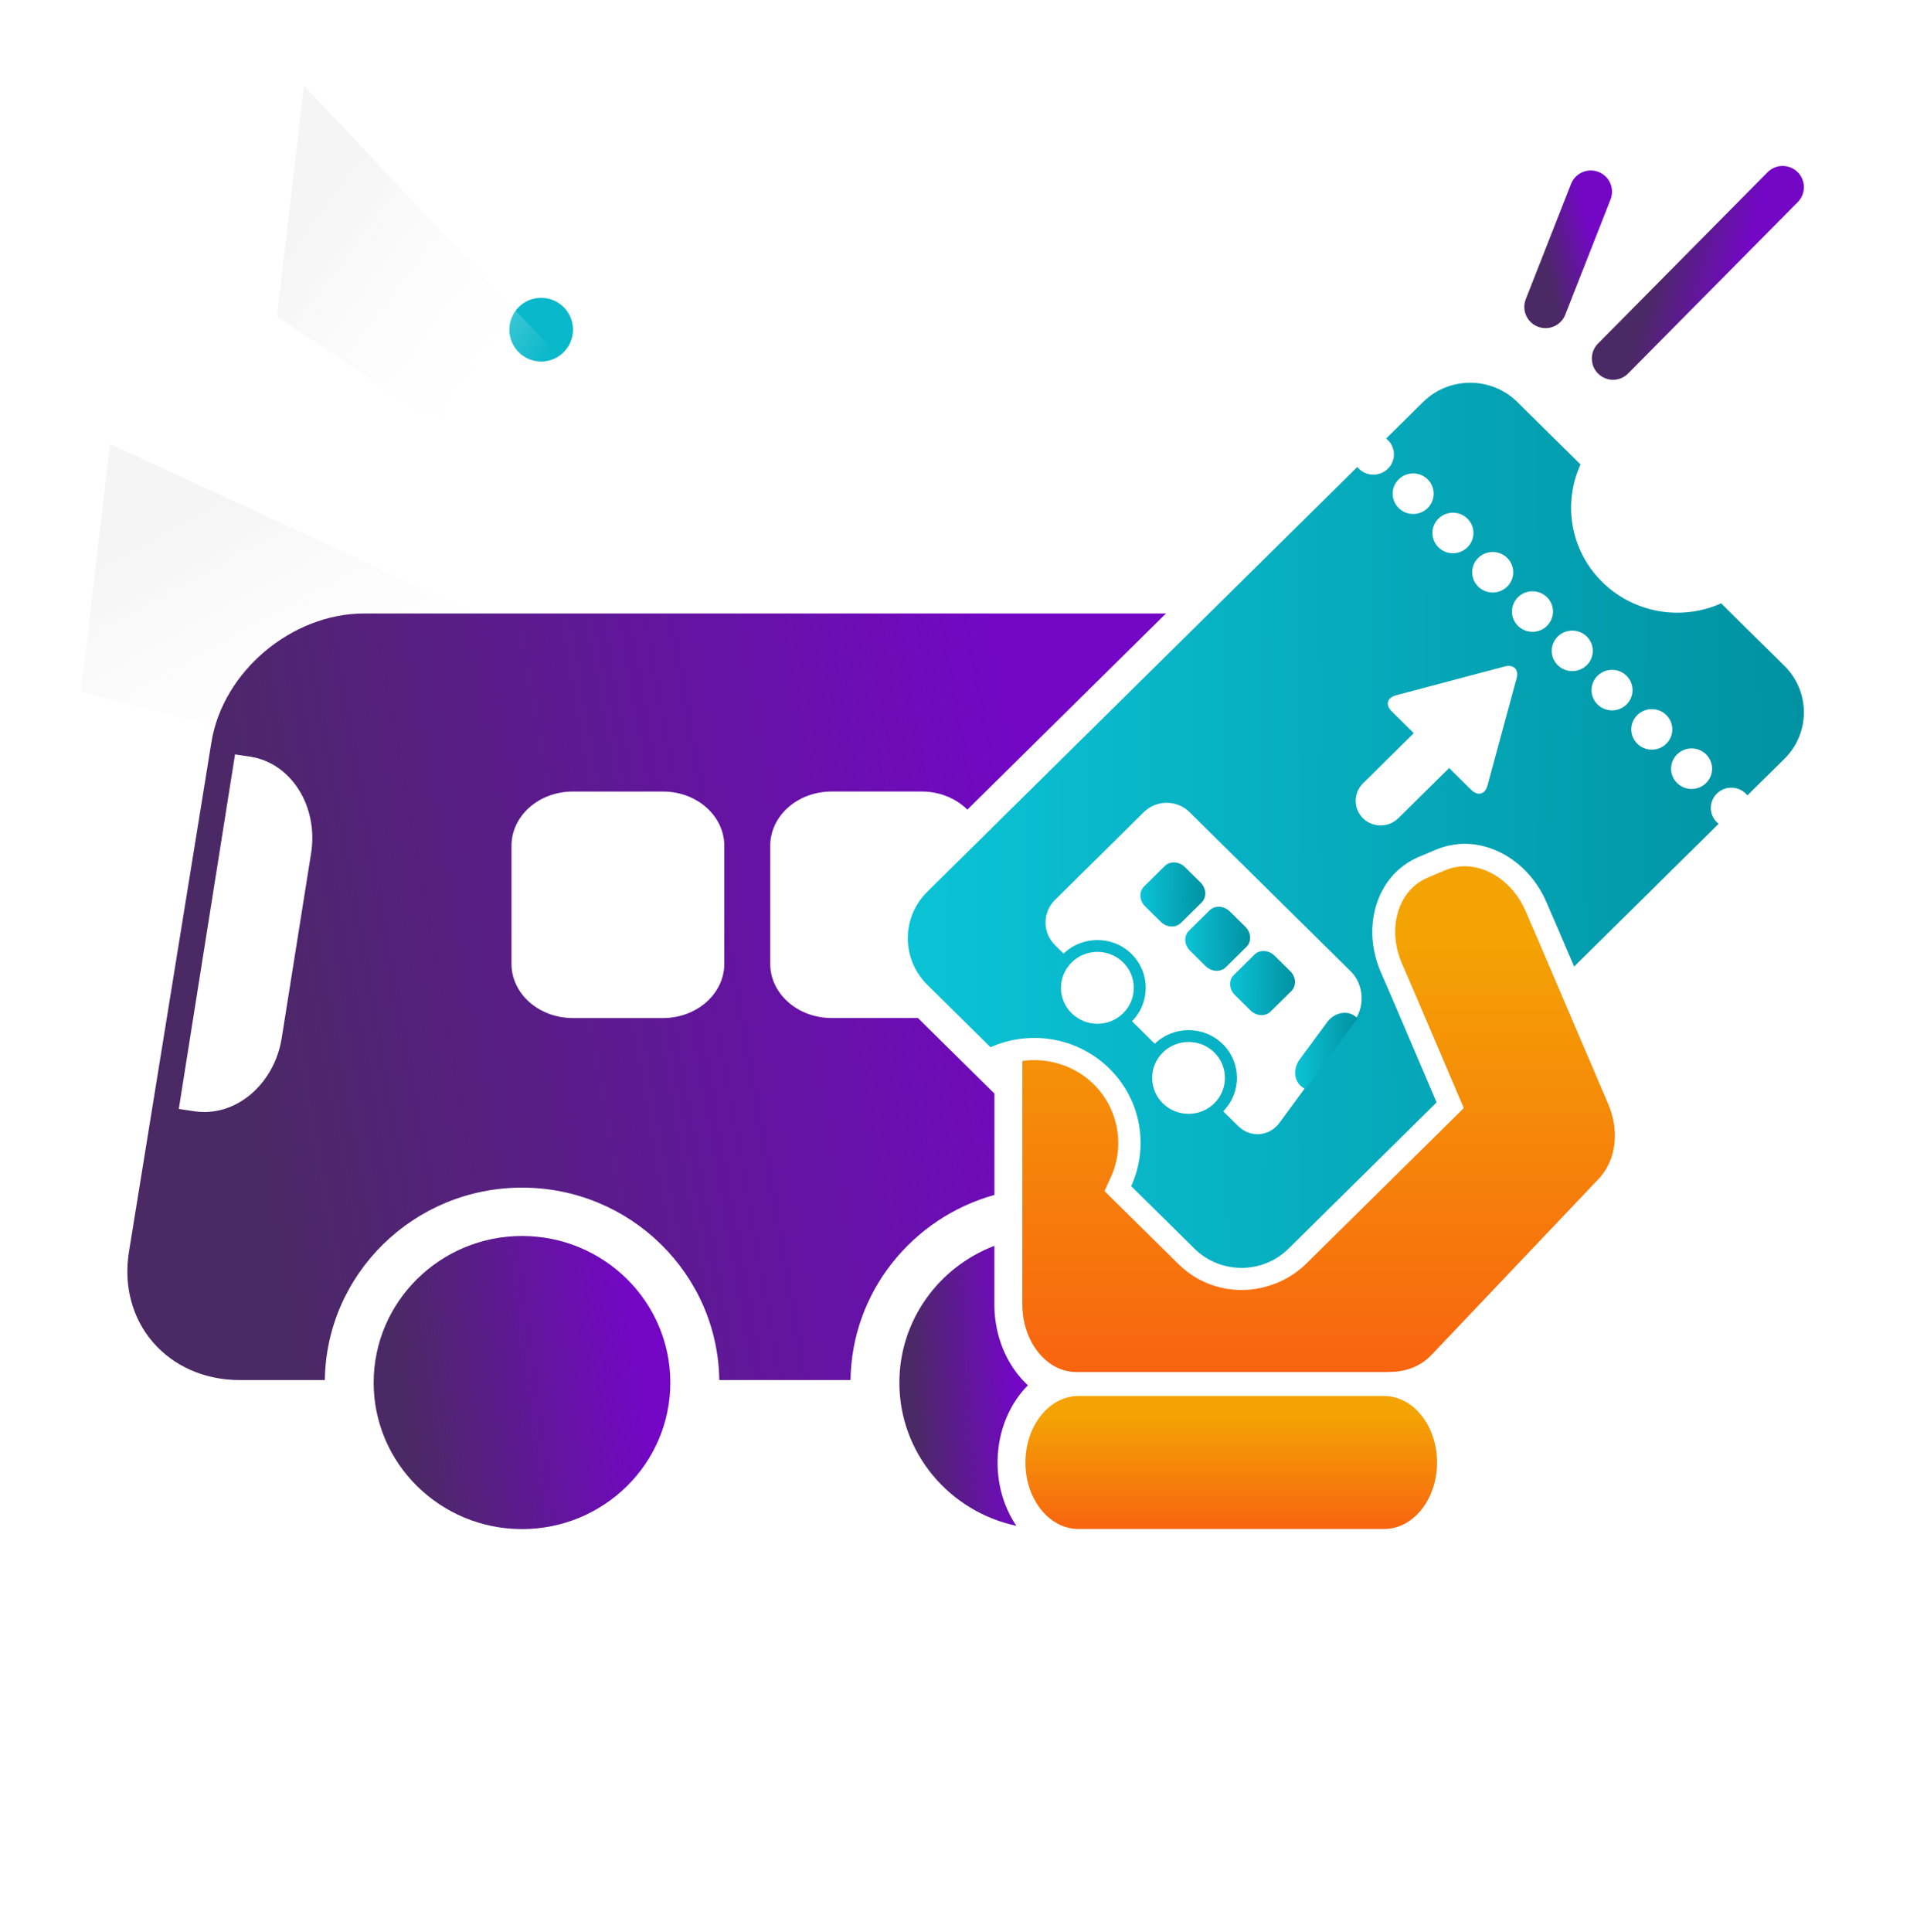 <svg xmlns="http://www.w3.org/2000/svg" width="90" height="91" viewBox="0 0 90 91" fill="none"><path d="M72.826 14.457L74.959 9.03" stroke="url(#paint0_linear_14851_29846)" stroke-width="2" stroke-linecap="round"></path><path d="M76.008 16.889L84 8.817" stroke="url(#paint1_linear_14851_29846)" stroke-width="2" stroke-linecap="round"></path><circle cx="25.5" cy="15.529" r="1.5" fill="#09B8CA"></circle><path d="M14.323 4.029L33.349 24.246L32.886 28.21L13.053 14.908L14.323 4.029Z" fill="url(#paint2_linear_14851_29846)"></path><path d="M5.183 20.913L39.085 36.573L38.511 41.482L3.816 32.585L5.183 20.913Z" fill="url(#paint3_linear_14851_29846)"></path><path d="M24.598 58.222C20.742 58.222 17.607 61.319 17.607 65.13C17.607 68.942 20.742 72.029 24.598 72.029C28.455 72.029 31.586 68.942 31.586 65.13C31.586 61.318 28.457 58.222 24.598 58.222Z" fill="url(#paint4_linear_14851_29846)"></path><path d="M46.858 56.286V51.515L46.724 51.382L45.874 50.543L43.253 47.954H39.187C37.588 47.954 36.294 46.813 36.294 45.4V39.841C36.294 38.425 37.588 37.285 39.187 37.285H43.434C44.288 37.285 45.053 37.616 45.582 38.139L54.941 28.898H17.167C13.747 28.898 10.503 31.628 9.962 34.962L6.081 58.945C5.534 62.282 7.891 65.01 11.31 65.01H15.307C15.372 59.998 19.509 55.944 24.599 55.944C29.689 55.944 33.823 59.999 33.894 65.01H40.077C40.131 60.857 42.989 57.363 46.86 56.287L46.858 56.286ZM14.659 40.192L13.277 48.883C12.93 51.098 11.079 52.644 9.15 52.346L8.425 52.237L11.075 35.537L11.802 35.645C13.728 35.95 15.006 37.985 14.66 40.192H14.659ZM34.129 45.401C34.129 46.815 32.83 47.956 31.241 47.956H26.995C25.396 47.956 24.102 46.815 24.102 45.401V39.842C24.102 38.426 25.396 37.286 26.995 37.286H31.241C32.831 37.286 34.129 38.426 34.129 39.842V45.401Z" fill="url(#paint5_linear_14851_29846)"></path><path d="M46.856 61.44V58.685C44.237 59.684 42.379 62.194 42.379 65.132C42.379 68.443 44.742 71.207 47.893 71.875C47.318 71.026 47.008 69.997 47.006 68.898V68.895C47.009 67.665 47.396 66.521 48.111 65.618C48.21 65.492 48.319 65.371 48.435 65.255C48.272 65.105 48.119 64.939 47.975 64.761C47.253 63.856 46.855 62.677 46.855 61.44H46.856Z" fill="url(#paint6_linear_14851_29846)"></path><path d="M67.714 68.896C67.715 67.163 66.596 65.758 65.213 65.758H50.821C49.439 65.758 48.319 67.162 48.318 68.892C48.317 70.623 49.439 72.026 50.821 72.025H65.21C66.595 72.028 67.715 70.624 67.713 68.895L67.714 68.896Z" fill="url(#paint7_linear_14851_29846)"></path><path d="M65.462 64.628C66.198 64.622 66.897 64.402 67.444 63.833L75.425 55.43L75.435 55.41C76.143 54.581 76.317 53.251 75.779 52.005L72.739 44.892L72.429 44.166L72.204 43.651L71.889 42.92C71.302 41.56 70.059 40.738 68.871 40.81L68.818 40.816C68.724 40.825 68.632 40.839 68.539 40.857L68.442 40.878C68.34 40.905 68.235 40.938 68.135 40.98L68.121 40.983L67.243 41.354L67.233 41.361C67.132 41.403 67.037 41.457 66.944 41.512L66.861 41.568C66.785 41.619 66.71 41.675 66.641 41.737L66.601 41.772C65.728 42.569 65.469 44.026 66.057 45.383L66.376 46.114L66.599 46.63L67.899 49.674L68.973 52.194L68.957 52.21L68.959 52.212L61.562 59.515C61.356 59.719 61.127 59.903 60.881 60.062C60.776 60.131 60.663 60.197 60.543 60.26C60.507 60.279 60.469 60.298 60.422 60.32C60.342 60.358 60.262 60.395 60.187 60.426C60.14 60.445 60.093 60.463 60.046 60.48C60.033 60.485 60.019 60.488 60.007 60.493C59.533 60.672 59.026 60.766 58.503 60.766C57.421 60.766 56.401 60.363 55.619 59.629C55.601 59.613 55.584 59.597 55.566 59.58L55.546 59.563L52.042 56.104L52.044 56.102L52.346 55.445C53.019 53.974 52.694 52.218 51.538 51.076C50.647 50.196 49.386 49.806 48.172 49.977V61.438C48.172 63.203 49.313 64.633 50.721 64.631H65.419L65.465 64.629L65.462 64.628Z" fill="url(#paint8_linear_14851_29846)"></path><path d="M66.355 40.943L66.353 40.945L66.355 40.943Z" fill="url(#paint9_linear_14851_29846)"></path><path d="M53.303 55.874L56.285 58.819C56.894 59.422 57.701 59.725 58.501 59.724C59.301 59.724 60.107 59.421 60.717 58.818L67.693 51.929L66.906 50.085L65.606 47.042L65.608 47.047L65.384 46.532L65.067 45.803C64.701 44.959 64.581 44.061 64.717 43.204C64.856 42.331 65.264 41.546 65.869 40.994L65.878 40.987L65.886 40.98L65.926 40.945L65.924 40.947L65.927 40.944C66.026 40.857 66.133 40.775 66.252 40.694L66.338 40.636L66.363 40.619L66.39 40.603C66.493 40.541 66.606 40.477 66.732 40.42L66.75 40.409L66.818 40.38L67.696 40.01L67.764 39.982L67.788 39.975C67.907 39.93 68.031 39.89 68.166 39.855L68.191 39.848L68.215 39.843L68.313 39.823H68.315C68.443 39.797 68.57 39.778 68.704 39.764L68.745 39.759L68.774 39.756L68.803 39.754C69.879 39.688 70.981 40.13 71.829 40.967C72.27 41.402 72.621 41.92 72.874 42.506L73.189 43.238L73.187 43.234L73.411 43.749L73.415 43.755L73.724 44.48L74.173 45.53L80.981 38.807C80.952 38.784 80.924 38.761 80.897 38.733C80.519 38.361 80.519 37.757 80.897 37.384C81.275 37.011 81.886 37.012 82.264 37.384C82.292 37.41 82.315 37.438 82.338 37.467L84.083 35.744C84.694 35.142 85.001 34.345 85 33.555C85 32.765 84.694 31.969 84.083 31.367L81.102 28.423C79.257 29.246 77.013 28.911 75.497 27.414C73.981 25.917 73.64 23.7 74.474 21.878L71.493 18.935C70.882 18.332 70.077 18.029 69.276 18.029C68.476 18.029 67.669 18.332 67.059 18.935L65.314 20.658C65.343 20.68 65.371 20.704 65.398 20.731C65.776 21.103 65.776 21.708 65.398 22.08C65.02 22.453 64.409 22.453 64.031 22.08C64.004 22.054 63.98 22.026 63.958 21.997L43.693 42.008C43.082 42.61 42.774 43.406 42.775 44.197C42.775 44.987 43.082 45.784 43.693 46.387L46.673 49.33C48.518 48.507 50.763 48.843 52.279 50.34C53.795 51.837 54.136 54.055 53.302 55.875L53.303 55.874ZM54.793 51.973C54.124 51.312 54.123 50.24 54.793 49.579C55.462 48.918 56.549 48.916 57.219 49.577C57.888 50.238 57.887 51.312 57.218 51.973C56.549 52.633 55.462 52.632 54.794 51.973H54.793ZM80.392 35.535C80.768 35.908 80.768 36.512 80.392 36.885C80.014 37.258 79.402 37.258 79.025 36.885C78.647 36.512 78.647 35.908 79.025 35.535C79.402 35.162 80.014 35.162 80.393 35.535H80.392ZM78.517 33.684C78.894 34.056 78.894 34.661 78.517 35.033C78.139 35.407 77.528 35.407 77.15 35.033C76.773 34.661 76.772 34.056 77.15 33.684C77.528 33.311 78.139 33.311 78.518 33.684H78.517ZM76.644 31.834C77.021 32.206 77.021 32.812 76.644 33.184C76.266 33.556 75.654 33.556 75.276 33.184C74.899 32.812 74.899 32.206 75.276 31.834C75.654 31.461 76.266 31.461 76.644 31.834ZM74.769 29.983C75.147 30.355 75.147 30.96 74.769 31.334C74.391 31.706 73.779 31.706 73.402 31.334C73.024 30.96 73.024 30.357 73.402 29.983C73.779 29.611 74.392 29.611 74.769 29.983ZM71.462 31.951L70.092 37.004C69.979 37.42 69.633 37.512 69.324 37.207L68.283 36.179L65.888 38.544C65.428 38.997 64.683 38.998 64.224 38.544C63.994 38.318 63.879 38.02 63.879 37.723C63.879 37.427 63.993 37.128 64.224 36.901L66.618 34.537L65.578 33.509C65.268 33.203 65.361 32.862 65.784 32.751L70.901 31.396C71.323 31.286 71.575 31.535 71.462 31.952V31.951ZM72.894 28.132C73.272 28.505 73.272 29.11 72.894 29.482C72.518 29.855 71.905 29.855 71.527 29.482C71.15 29.11 71.15 28.505 71.527 28.132C71.905 27.761 72.517 27.761 72.894 28.132ZM71.021 26.282C71.398 26.655 71.398 27.259 71.021 27.631C70.643 28.004 70.031 28.004 69.654 27.631C69.276 27.258 69.276 26.654 69.654 26.281C70.031 25.908 70.643 25.908 71.021 26.281V26.282ZM65.906 23.931C65.528 23.558 65.528 22.953 65.906 22.581C66.283 22.208 66.895 22.208 67.273 22.581C67.65 22.954 67.65 23.558 67.273 23.931C66.895 24.304 66.283 24.304 65.906 23.931ZM69.146 24.431C69.524 24.804 69.524 25.408 69.146 25.781C68.769 26.154 68.157 26.154 67.779 25.781C67.401 25.408 67.401 24.804 67.779 24.431C68.156 24.058 68.769 24.058 69.145 24.431H69.146ZM50.497 47.73C49.827 47.07 49.827 45.998 50.497 45.336C51.166 44.675 52.254 44.674 52.923 45.335C53.592 45.997 53.591 47.07 52.922 47.73C52.253 48.391 51.167 48.391 50.498 47.73H50.497ZM53.322 44.94C52.439 44.068 51.009 44.063 50.117 44.921L49.711 44.52C49.117 43.934 49.117 42.976 49.711 42.391L53.896 38.258C54.49 37.671 55.46 37.671 56.053 38.258L63.657 45.766C64.249 46.351 64.332 47.381 63.841 48.051L60.302 52.875C59.81 53.547 58.923 53.617 58.331 53.032L57.637 52.348C58.506 51.467 58.501 50.055 57.618 49.184C56.736 48.313 55.306 48.308 54.413 49.166L53.341 48.107C54.21 47.226 54.203 45.813 53.322 44.942V44.94Z" fill="url(#paint10_linear_14851_29846)"></path><path d="M61.247 49.897C60.918 50.341 60.968 50.926 61.355 51.204L61.5 51.309L63.974 47.959L63.828 47.853C63.441 47.577 62.862 47.71 62.534 48.152L61.247 49.896V49.897Z" fill="url(#paint11_linear_14851_29846)"></path><path d="M56.57 41.572L55.835 40.846C55.557 40.572 55.132 40.548 54.885 40.794L53.908 41.758C53.66 42.004 53.683 42.423 53.961 42.696L54.696 43.422C54.974 43.696 55.398 43.719 55.646 43.474L56.623 42.511C56.872 42.265 56.847 41.846 56.57 41.572Z" fill="url(#paint12_linear_14851_29846)"></path><path d="M58.682 43.659L57.946 42.932C57.67 42.66 57.246 42.636 56.997 42.882L56.021 43.845C55.773 44.091 55.797 44.51 56.072 44.782L56.809 45.509C57.086 45.783 57.511 45.807 57.76 45.562L58.735 44.599C58.984 44.353 58.96 43.934 58.682 43.659Z" fill="url(#paint13_linear_14851_29846)"></path><path d="M58.186 46.87L58.922 47.597C59.199 47.871 59.624 47.894 59.873 47.649L60.849 46.685C61.097 46.439 61.074 46.02 60.796 45.747L60.06 45.02C59.784 44.748 59.359 44.722 59.11 44.968L58.134 45.932C57.886 46.178 57.911 46.597 58.186 46.87Z" fill="url(#paint14_linear_14851_29846)"></path><defs><linearGradient id="paint0_linear_14851_29846" x1="72.997" y1="13.1" x2="75.332" y2="12.518" gradientUnits="userSpaceOnUse"><stop stop-color="#4B2965"></stop><stop offset="1" stop-color="#7307C5"></stop></linearGradient><linearGradient id="paint1_linear_14851_29846" x1="77.519" y1="14.54" x2="81.205" y2="15.62" gradientUnits="userSpaceOnUse"><stop stop-color="#4B2965"></stop><stop offset="1" stop-color="#7307C5"></stop></linearGradient><linearGradient id="paint2_linear_14851_29846" x1="15.898" y1="8.858" x2="26.114" y2="16.446" gradientUnits="userSpaceOnUse"><stop stop-color="#F5F5F5"></stop><stop offset="1" stop-color="white" stop-opacity="0"></stop></linearGradient><linearGradient id="paint3_linear_14851_29846" x1="8.314" y1="24.686" x2="15.429" y2="37.648" gradientUnits="userSpaceOnUse"><stop stop-color="#F5F5F5"></stop><stop offset="1" stop-color="white" stop-opacity="0"></stop></linearGradient><linearGradient id="paint4_linear_14851_29846" x1="19.438" y1="68.411" x2="30.492" y2="66.95" gradientUnits="userSpaceOnUse"><stop stop-color="#4B2965"></stop><stop offset="1" stop-color="#7307C5"></stop></linearGradient><linearGradient id="paint5_linear_14851_29846" x1="12.411" y1="55.548" x2="50.592" y2="48.791" gradientUnits="userSpaceOnUse"><stop stop-color="#4B2965"></stop><stop offset="1" stop-color="#7307C5"></stop></linearGradient><linearGradient id="paint6_linear_14851_29846" x1="43.172" y1="68.419" x2="48.027" y2="68.128" gradientUnits="userSpaceOnUse"><stop stop-color="#4B2965"></stop><stop offset="1" stop-color="#7307C5"></stop></linearGradient><linearGradient id="paint7_linear_14851_29846" x1="58.016" y1="66.639" x2="58.016" y2="72.025" gradientUnits="userSpaceOnUse"><stop stop-color="#F4A304"></stop><stop offset="1" stop-color="#F86410"></stop></linearGradient><linearGradient id="paint8_linear_14851_29846" x1="62.133" y1="44.156" x2="62.133" y2="64.631" gradientUnits="userSpaceOnUse"><stop stop-color="#F4A304"></stop><stop offset="1" stop-color="#F86410"></stop></linearGradient><linearGradient id="paint9_linear_14851_29846" x1="66.353" y1="40.944" x2="66.355" y2="40.944" gradientUnits="userSpaceOnUse"><stop stop-color="#0BC3D6"></stop><stop offset="1" stop-color="#0092A2"></stop></linearGradient><linearGradient id="paint10_linear_14851_29846" x1="42.775" y1="46.694" x2="85.005" y2="46.365" gradientUnits="userSpaceOnUse"><stop stop-color="#0BC3D6"></stop><stop offset="1" stop-color="#0092A2"></stop></linearGradient><linearGradient id="paint11_linear_14851_29846" x1="61.029" y1="50.184" x2="63.974" y2="50.166" gradientUnits="userSpaceOnUse"><stop stop-color="#0BC3D6"></stop><stop offset="1" stop-color="#0092A2"></stop></linearGradient><linearGradient id="paint12_linear_14851_29846" x1="53.736" y1="42.7" x2="56.795" y2="42.676" gradientUnits="userSpaceOnUse"><stop stop-color="#0BC3D6"></stop><stop offset="1" stop-color="#0092A2"></stop></linearGradient><linearGradient id="paint13_linear_14851_29846" x1="55.85" y1="44.788" x2="58.908" y2="44.764" gradientUnits="userSpaceOnUse"><stop stop-color="#0BC3D6"></stop><stop offset="1" stop-color="#0092A2"></stop></linearGradient><linearGradient id="paint14_linear_14851_29846" x1="57.963" y1="46.875" x2="61.021" y2="46.851" gradientUnits="userSpaceOnUse"><stop stop-color="#0BC3D6"></stop><stop offset="1" stop-color="#0092A2"></stop></linearGradient></defs></svg>